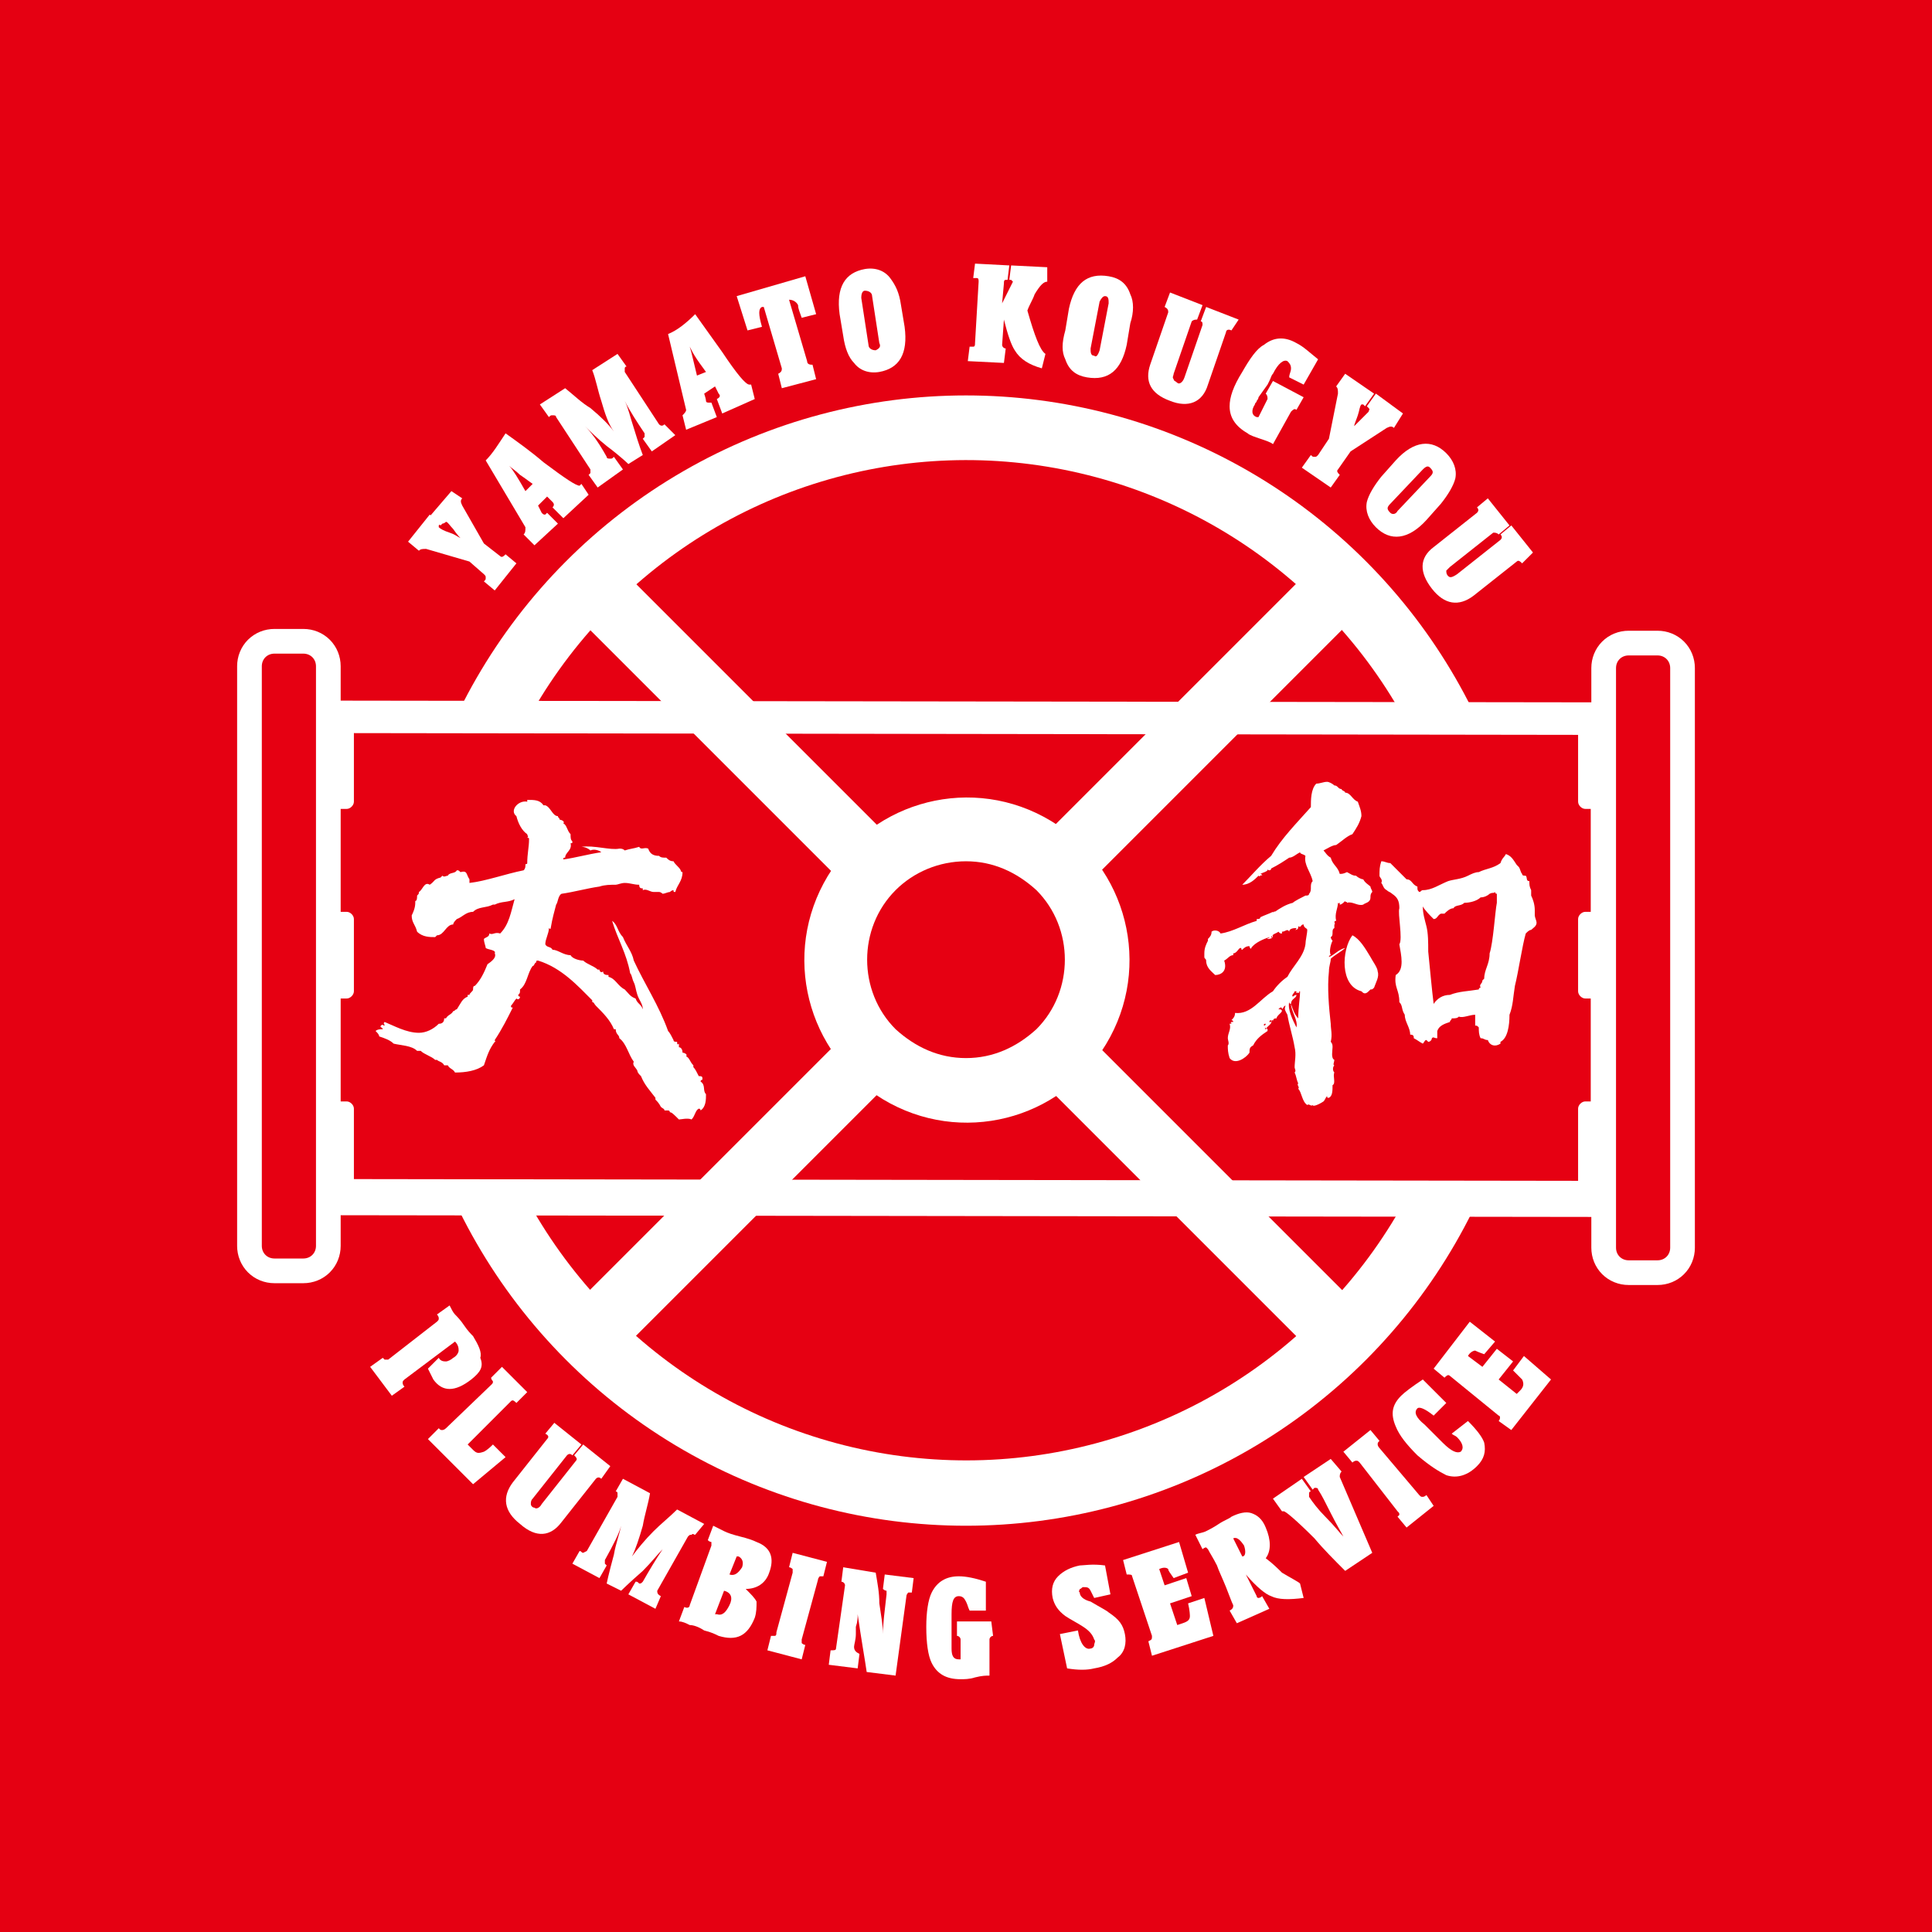 <?xml version="1.0" encoding="utf-8"?>
<!-- Generator: Adobe Illustrator 25.4.1, SVG Export Plug-In . SVG Version: 6.00 Build 0)  -->
<svg version="1.1" id="レイヤー_1" xmlns="http://www.w3.org/2000/svg" xmlns:xlink="http://www.w3.org/1999/xlink" x="0px"
	 y="0px" viewBox="0 0 107 107" style="enable-background:new 0 0 107 107;" xml:space="preserve">
<style type="text/css">
	.st0{fill:#E50012;}
	.st1{fill:#FFFFFF;}
	.st2{fill:#E60012;}
	.st3{fill:none;stroke:#FFFFFF;stroke-width:2.735;stroke-miterlimit:10;}
</style>
<g>
	<g>
		<g>
			<g>
				<rect class="st0" width="107" height="107"/>
			</g>
		</g>
	</g>
	<g>
		<circle class="st1" cx="53.5" cy="53.2" r="31.3"/>
		<g>
			<g>
				<path class="st1" d="M25.6,27.6c-0.1,0.1-0.1,0.2,0,0.4l1.2,2.1l0.9,0.7c0.1,0.1,0.2,0,0.3-0.1l0.6,0.5l-1.2,1.5l-0.6-0.5
					c0.1-0.1,0.1-0.1,0.1-0.2c0-0.1,0-0.1-0.1-0.2l-0.8-0.7l-2.4-0.7c-0.2,0-0.3,0-0.4,0.1l-0.6-0.5l1.2-1.5l0.6,0.5l-0.1,0.1l0,0.1
					c0.1,0.1,0.3,0.2,0.6,0.3c0.3,0.1,0.4,0.2,0.6,0.3c0,0-0.2-0.2-0.4-0.5c-0.2-0.2-0.3-0.4-0.4-0.4C24.6,29,24.5,29,24.5,29
					l-0.1,0.1l-0.6-0.5l1.2-1.4L25.6,27.6z"/>
				<path class="st1" d="M32.6,27.4l-1.4,1.3l-0.6-0.6c0.1-0.1,0.1-0.2,0-0.3l-0.3-0.3L29.8,28c0.1,0.2,0.2,0.4,0.2,0.4
					c0.1,0.1,0.1,0.1,0.2,0.1l0.1-0.1l0.6,0.6l-1.3,1.2L29,29.6c0.1-0.1,0.1-0.2,0.1-0.4l-2.2-3.7c0.4-0.4,0.7-0.9,1.1-1.5
					c0.7,0.5,1.4,1,2.1,1.6c1.2,0.9,1.8,1.3,2,1.3l0.1-0.1L32.6,27.4z M29.5,26.8c-0.4-0.3-0.7-0.5-0.7-0.5
					c-0.2-0.2-0.5-0.4-0.6-0.5c0.2,0.2,0.5,0.7,0.9,1.4L29.5,26.8z"/>
				<path class="st1" d="M37.4,24.1L36.1,25l-0.5-0.7c0,0,0.1-0.1,0.1-0.1c0,0,0-0.1,0-0.2c-0.4-0.6-0.8-1.2-1.1-1.8
					c0.2,0.4,0.3,0.9,0.5,1.5c0.3,1,0.5,1.5,0.5,1.5l-0.8,0.5c0,0-0.4-0.4-1.2-1c-0.5-0.4-0.9-0.8-1.2-1.1c0.3,0.3,0.7,0.8,1.2,1.7
					c0,0.1,0.1,0.1,0.2,0.1c0.1,0,0.1,0,0.2-0.1l0.5,0.7L33.1,27l-0.5-0.7c0.1-0.1,0.1-0.1,0.1-0.1l0-0.2l-1.9-2.9
					c0-0.1-0.1-0.1-0.2-0.1c-0.1,0-0.1,0-0.2,0.1l-0.5-0.7l1.4-0.9c0.5,0.4,0.9,0.8,1.4,1.1c0.6,0.5,1,0.9,1.3,1.3
					c-0.3-0.4-0.5-1-0.7-1.7c-0.2-0.6-0.3-1.2-0.5-1.7l1.4-0.9l0.5,0.7c-0.1,0-0.1,0.1-0.1,0.1c0,0.1,0,0.1,0,0.2l1.9,2.9
					c0.1,0.1,0.2,0.1,0.3,0L37.4,24.1z"/>
				<path class="st1" d="M41.8,22.1l-1.8,0.8l-0.3-0.8c0.2-0.1,0.2-0.2,0.1-0.3l-0.2-0.4L39,21.8c0.1,0.3,0.1,0.4,0.1,0.4
					c0,0.1,0.1,0.1,0.2,0.1l0.1,0l0.3,0.8l-1.7,0.7L37.8,23c0.1-0.1,0.2-0.2,0.2-0.3L37,18.5c0.5-0.2,1-0.6,1.5-1.1
					c0.5,0.7,1,1.4,1.5,2.1c0.8,1.2,1.3,1.8,1.5,1.8l0.1,0L41.8,22.1z M39.1,20.6c-0.3-0.4-0.5-0.7-0.5-0.7
					c-0.2-0.3-0.3-0.5-0.4-0.7c0.1,0.3,0.2,0.8,0.4,1.6L39.1,20.6z"/>
				<path class="st1" d="M45.2,17.4l-0.8,0.2c-0.1-0.3-0.2-0.5-0.2-0.7c-0.1-0.2-0.3-0.3-0.5-0.3l1,3.4c0,0.2,0.2,0.2,0.3,0.2
					l0.2,0.8l-1.9,0.5l-0.2-0.8c0.2-0.1,0.2-0.2,0.2-0.3l-1-3.4l-0.1,0c-0.2,0.1-0.2,0.4,0,1.1l-0.8,0.2l-0.6-1.9l3.8-1.1L45.2,17.4
					z"/>
				<path class="st1" d="M50.1,18.1c0.2,1.5-0.3,2.3-1.4,2.5c-0.6,0.1-1.1-0.1-1.4-0.5c-0.3-0.3-0.5-0.8-0.6-1.5l-0.2-1.2
					c-0.2-1.5,0.3-2.3,1.4-2.5c0.6-0.1,1.1,0.1,1.4,0.5c0.3,0.4,0.5,0.8,0.6,1.5L50.1,18.1z M48.7,19l-0.4-2.6
					c0-0.2-0.2-0.3-0.4-0.3c-0.1,0-0.2,0.1-0.2,0.4l0.4,2.6c0,0.2,0.2,0.3,0.4,0.3C48.7,19.3,48.8,19.2,48.7,19z"/>
				<path class="st1" d="M57.9,19.6l-0.2,0.8c-0.7-0.2-1.2-0.5-1.5-1c-0.2-0.3-0.4-0.9-0.6-1.7l-0.1,1.4c0,0.1,0.1,0.2,0.2,0.2
					l-0.1,0.8l-2-0.1l0.1-0.8c0.1,0,0.2,0,0.2,0c0.1,0,0.1-0.1,0.1-0.2l0.2-3.4c0-0.1,0-0.2-0.1-0.2c0,0-0.1,0-0.2,0l0.1-0.8
					l1.9,0.1l-0.1,0.8l-0.1,0c-0.1,0-0.1,0.1-0.1,0.2l-0.1,1.1c0.1-0.2,0.2-0.4,0.3-0.6c0.1-0.2,0.2-0.4,0.3-0.6l-0.1-0.1l-0.1,0
					l0.1-0.8l2,0.1L58,15.6c-0.2,0-0.4,0.2-0.7,0.7c-0.1,0.3-0.3,0.6-0.4,0.9C57.3,18.6,57.6,19.4,57.9,19.6z"/>
				<path class="st1" d="M62.4,19.1c-0.3,1.4-1,2-2.2,1.8c-0.6-0.1-1-0.4-1.2-1c-0.2-0.4-0.2-0.9,0-1.6l0.2-1.2c0.3-1.4,1-2,2.2-1.8
					c0.6,0.1,1,0.4,1.2,1c0.2,0.4,0.2,1,0,1.6L62.4,19.1z M60.9,19.4l0.5-2.6c0-0.2,0-0.4-0.2-0.4c-0.1,0-0.2,0.1-0.3,0.3l-0.5,2.6
					c0,0.2,0,0.4,0.2,0.4C60.7,19.8,60.8,19.7,60.9,19.4z"/>
				<path class="st1" d="M68.2,18.3c-0.2-0.1-0.3,0-0.3,0.1l-1,2.9c-0.3,1-1.1,1.3-2.1,0.9c-1.1-0.4-1.4-1.1-1.1-2l1-2.9
					c0-0.1,0-0.2-0.2-0.3l0.3-0.8l1.8,0.7l-0.3,0.8c-0.1,0-0.2,0-0.3,0.1l-1,2.9c0,0.1-0.1,0.2,0,0.3c0,0.1,0.1,0.1,0.2,0.2
					c0.1,0.1,0.3,0,0.4-0.3l1-2.9c0-0.1,0-0.2-0.1-0.2l0.3-0.8l1.8,0.7L68.2,18.3z"/>
				<path class="st1" d="M71.8,22.7c-0.1-0.1-0.2,0-0.3,0.1l-1,1.8c-0.1-0.1-0.4-0.2-0.7-0.3c-0.3-0.1-0.6-0.2-0.7-0.3
					c-0.7-0.4-1-0.9-1-1.5c0-0.5,0.2-1.1,0.7-1.9c0.4-0.7,0.8-1.3,1.2-1.5c0.5-0.4,1.1-0.5,1.8-0.1c0.4,0.2,0.7,0.5,1.2,0.9
					l-0.8,1.4l-0.8-0.4c0-0.2,0.1-0.3,0.1-0.5c0-0.2-0.1-0.3-0.2-0.4c-0.2-0.1-0.5,0.1-0.8,0.7c-0.1,0.1-0.1,0.2-0.2,0.4
					c-0.1,0.2-0.1,0.2-0.1,0.2L69.7,22c0,0,0,0.1-0.1,0.2c0,0.1-0.1,0.1-0.1,0.2c-0.2,0.3-0.2,0.6,0.1,0.7c0.1,0,0.1,0,0.1,0l0.5-1
					c0-0.1,0-0.2-0.1-0.3l0.4-0.7l1.7,0.9L71.8,22.7z"/>
				<path class="st1" d="M77.2,23.7c-0.1-0.1-0.2-0.1-0.4,0L74.8,25L74.1,26c-0.1,0.1,0,0.2,0.1,0.3l-0.5,0.7l-1.6-1.1l0.5-0.7
					c0.1,0.1,0.1,0.1,0.2,0.1c0.1,0,0.1,0,0.2-0.1l0.6-0.9l0.5-2.5c0-0.2,0-0.3-0.1-0.4l0.5-0.7l1.6,1.1l-0.5,0.7l-0.1-0.1l-0.1,0
					c-0.1,0.1-0.1,0.3-0.2,0.6c-0.1,0.3-0.2,0.5-0.2,0.6c0,0,0.2-0.2,0.4-0.4c0.2-0.2,0.3-0.3,0.4-0.4c0-0.1,0.1-0.1,0-0.2l-0.1-0.1
					l0.5-0.7l1.5,1.1L77.2,23.7z"/>
				<path class="st1" d="M79,28.8c-1,1.1-2,1.2-2.8,0.4c-0.4-0.4-0.6-0.9-0.5-1.4c0.1-0.4,0.4-0.9,0.8-1.4l0.8-0.9
					c1-1.1,2-1.2,2.8-0.4c0.4,0.4,0.6,0.9,0.5,1.4c-0.1,0.4-0.4,0.9-0.8,1.4L79,28.8z M77.4,28.3l1.8-1.9c0.2-0.2,0.2-0.3,0-0.5
					c-0.1-0.1-0.2-0.1-0.4,0.1L77,27.9c-0.2,0.2-0.2,0.3,0,0.5C77.1,28.5,77.3,28.5,77.4,28.3z"/>
				<path class="st1" d="M84.3,31.2c-0.1-0.1-0.2-0.2-0.3-0.1L81.6,33c-0.8,0.6-1.6,0.5-2.3-0.4c-0.7-0.9-0.7-1.7,0.1-2.3l2.4-1.9
					c0.1-0.1,0.1-0.2,0-0.3l0.6-0.5l1.2,1.5L83,29.6c-0.1-0.1-0.2-0.1-0.3-0.1l-2.4,1.9c-0.1,0.1-0.2,0.2-0.2,0.2
					c0,0.1,0,0.2,0.1,0.3c0.1,0.1,0.2,0.1,0.5-0.1l2.4-1.9c0.1-0.1,0.1-0.2,0-0.3l0.6-0.5l1.2,1.5L84.3,31.2z"/>
			</g>
		</g>
		
			<ellipse transform="matrix(0.957 -0.29 0.29 0.957 -13.112 17.784)" class="st2" cx="53.5" cy="53.2" rx="27.7" ry="27.7"/>
		<g>
			<g>
				<rect x="17.6" y="39.8" class="st2" width="71.4" height="26.6"/>
				<path class="st1" d="M18.6,40.6l69.5,0.1l0,24.7l-69.5-0.1L18.6,40.6 M16.7,38.8l0,28.5L90,67.4l0-28.5L16.7,38.8L16.7,38.8z"/>
			</g>
			<g>
				<path class="st2" d="M90.2,69.8c-0.4,0-0.7-0.3-0.7-0.7l0-32.1c0-0.4,0.3-0.7,0.7-0.7l1.6,0c0.4,0,0.7,0.3,0.7,0.7l0,32.1
					c0,0.4-0.3,0.7-0.7,0.7L90.2,69.8z"/>
				<path class="st3" d="M90.2,69.8c-0.4,0-0.7-0.3-0.7-0.7l0-32.1c0-0.4,0.3-0.7,0.7-0.7l1.6,0c0.4,0,0.7,0.3,0.7,0.7l0,32.1
					c0,0.4-0.3,0.7-0.7,0.7L90.2,69.8z"/>
			</g>
			<g>
				<path class="st2" d="M15.2,69.7c-0.4,0-0.7-0.3-0.7-0.7l0-32.1c0-0.4,0.3-0.7,0.7-0.7l1.6,0c0.4,0,0.7,0.3,0.7,0.7l0,32.1
					c0,0.4-0.3,0.7-0.7,0.7L15.2,69.7z"/>
				<path class="st3" d="M15.2,69.7c-0.4,0-0.7-0.3-0.7-0.7l0-32.1c0-0.4,0.3-0.7,0.7-0.7l1.6,0c0.4,0,0.7,0.3,0.7,0.7l0,32.1
					c0,0.4-0.3,0.7-0.7,0.7L15.2,69.7z"/>
			</g>
			<g>
				<path class="st2" d="M90.2,69.8c-0.4,0-0.7-0.3-0.7-0.7l0-32.1c0-0.4,0.3-0.7,0.7-0.7l1.6,0c0.4,0,0.7,0.3,0.7,0.7l0,32.1
					c0,0.4-0.3,0.7-0.7,0.7L90.2,69.8z"/>
			</g>
			<g>
				<path class="st2" d="M15.2,69.7c-0.4,0-0.7-0.3-0.7-0.7l0-32.1c0-0.4,0.3-0.7,0.7-0.7l1.6,0c0.4,0,0.7,0.3,0.7,0.7l0,32.1
					c0,0.4-0.3,0.7-0.7,0.7L15.2,69.7z"/>
			</g>
		</g>
		<g>
			<g>
				<g>
					
						<rect x="51.7" y="24.4" transform="matrix(0.707 0.707 -0.707 0.707 53.265 -22.256)" class="st1" width="3.6" height="57.6"/>
				</g>
				<g>
					
						<rect x="51.7" y="24.4" transform="matrix(-0.707 0.707 -0.707 -0.707 128.923 52.936)" class="st1" width="3.6" height="57.6"/>
				</g>
			</g>
			<ellipse transform="matrix(0.472 -0.882 0.882 0.472 -18.623 75.249)" class="st1" cx="53.5" cy="53.2" rx="9" ry="9"/>
			<path class="st2" d="M53.5,58.6c-1.5,0-2.8-0.6-3.9-1.6c-2.1-2.1-2.1-5.6,0-7.7c1-1,2.4-1.6,3.9-1.6c1.5,0,2.8,0.6,3.9,1.6
				c2.1,2.1,2.1,5.6,0,7.7C56.3,58,55,58.6,53.5,58.6z"/>
		</g>
		<g>
			<g>
				<path class="st1" d="M26.1,76.4c-0.9,0.7-1.6,0.7-2.1,0c-0.1-0.2-0.2-0.4-0.3-0.6l0.6-0.6c0.1,0.2,0.3,0.2,0.4,0.2
					c0.1,0,0.3-0.1,0.4-0.2c0.2-0.1,0.3-0.3,0.3-0.4c0-0.1,0-0.3-0.2-0.5l-2.8,2.1c-0.1,0.1-0.1,0.1-0.1,0.2c0,0,0,0.1,0.1,0.2
					l-0.7,0.5l-1.2-1.6l0.7-0.5c0.1,0.1,0.1,0.1,0.1,0.1c0.1,0,0.1,0,0.2,0l2.7-2.1c0.1-0.1,0.1-0.1,0.1-0.2c0,0,0-0.1-0.1-0.2
					l0.7-0.5c0.1,0.2,0.2,0.4,0.3,0.5c0.1,0.1,0.3,0.3,0.5,0.6c0.2,0.3,0.4,0.5,0.5,0.6c0.3,0.5,0.5,0.9,0.4,1.2
					C26.8,75.7,26.6,76,26.1,76.4z"/>
				<path class="st1" d="M26.2,82.2l-2.5-2.5l0.6-0.6c0.1,0.1,0.1,0.1,0.2,0.1c0,0,0.1,0,0.2-0.1l2.5-2.4c0.1-0.1,0.1-0.1,0.1-0.2
					c0,0-0.1-0.1-0.1-0.2l0.6-0.6l1.4,1.4l-0.6,0.6c-0.1-0.1-0.2-0.2-0.3-0.1l-2.4,2.4l0.3,0.3c0.2,0.2,0.3,0.2,0.6,0.1
					c0.2-0.1,0.4-0.3,0.5-0.4l0.7,0.7L26.2,82.2z"/>
				<path class="st1" d="M33.3,81.9c-0.1-0.1-0.2-0.1-0.3,0l-1.9,2.4c-0.6,0.8-1.4,0.9-2.3,0.1c-0.9-0.7-1-1.5-0.4-2.3l1.9-2.4
					c0.1-0.1,0.1-0.2-0.1-0.3l0.5-0.6l1.5,1.2l-0.5,0.6c-0.1-0.1-0.2-0.1-0.3,0l-1.9,2.4c-0.1,0.1-0.1,0.2-0.1,0.3
					c0,0.1,0.1,0.2,0.2,0.2c0.1,0.1,0.3,0,0.4-0.2l1.9-2.4c0.1-0.1,0-0.2-0.1-0.3l0.5-0.6l1.5,1.2L33.3,81.9z"/>
				<path class="st1" d="M36.3,89.1l-1.5-0.8l0.4-0.7c0.1,0,0.1,0,0.2,0.1c0.1,0,0.1,0,0.2-0.1c0.4-0.7,0.7-1.2,1.1-1.8
					c-0.3,0.3-0.6,0.7-1.1,1.2c-0.8,0.7-1.2,1.1-1.2,1.1l-0.8-0.4c0,0,0.1-0.5,0.4-1.6c0.1-0.6,0.3-1.1,0.4-1.6
					c-0.1,0.4-0.4,1-0.9,1.9c0,0.1,0,0.1,0,0.2c0,0,0.1,0.1,0.1,0.1l-0.4,0.7l-1.5-0.8l0.4-0.7c0.1,0,0.1,0.1,0.2,0.1l0.2-0.1l1.7-3
					c0-0.1,0-0.1,0-0.2c0-0.1-0.1-0.1-0.1-0.1l0.4-0.7l1.5,0.8c-0.1,0.6-0.3,1.2-0.4,1.8c-0.2,0.7-0.4,1.3-0.6,1.7
					c0.3-0.4,0.7-0.9,1.2-1.4c0.4-0.4,0.9-0.8,1.3-1.2l1.5,0.8L38.5,85c-0.1,0-0.1-0.1-0.2,0c-0.1,0-0.1,0-0.2,0.1l-1.7,3
					c0,0.1,0,0.2,0.2,0.3L36.3,89.1z"/>
				<path class="st1" d="M41.8,89.6c-0.4,1-1,1.3-2,1c-0.2-0.1-0.4-0.2-0.8-0.3c-0.3-0.2-0.6-0.3-0.8-0.3c-0.2-0.1-0.4-0.2-0.6-0.2
					l0.3-0.8c0.2,0.1,0.3,0,0.3-0.1l1.2-3.3c0-0.1,0-0.1,0-0.2c0,0-0.1,0-0.2-0.1l0.3-0.8c0.2,0.1,0.4,0.2,0.6,0.3
					c0.2,0.1,0.5,0.2,0.9,0.3c0.4,0.1,0.7,0.2,0.9,0.3c0.8,0.3,1,0.9,0.7,1.7c-0.2,0.6-0.7,0.9-1.3,0.9c0.3,0.3,0.5,0.5,0.6,0.7
					C41.9,89,41.9,89.3,41.8,89.6z M40.4,88.9c0.2-0.4,0.1-0.7-0.3-0.8c0,0,0,0,0,0c0,0,0,0,0,0l-0.5,1.3l0.1,0
					C40,89.5,40.2,89.3,40.4,88.9z M41.1,86.8c0.1-0.3,0-0.5-0.2-0.6c0,0,0,0-0.1,0l-0.4,1c0,0,0,0,0,0c0,0,0,0,0,0
					C40.7,87.3,40.9,87.1,41.1,86.8z"/>
				<path class="st1" d="M44.4,91.9l-1.9-0.5l0.2-0.8c0.1,0,0.2,0,0.2,0c0.1,0,0.1-0.1,0.1-0.2l0.9-3.3c0-0.1,0-0.2,0-0.2
					c0,0-0.1-0.1-0.2-0.1l0.2-0.8l1.9,0.5l-0.2,0.8c-0.1,0-0.2,0-0.2,0c0,0-0.1,0.1-0.1,0.2l-0.9,3.3c0,0.1,0,0.2,0,0.2
					c0,0,0.1,0.1,0.2,0.1L44.4,91.9z"/>
				<path class="st1" d="M50.5,88.2c-0.1,0-0.2,0-0.2,0c0,0-0.1,0.1-0.1,0.2l-0.6,4.4L48,92.6c-0.1-0.7-0.3-1.8-0.5-3.2
					c0,0.2,0,0.4-0.1,0.7c0,0.1,0,0.1,0,0.2c0,0.1,0,0.2,0,0.2c0,0.3-0.1,0.6-0.1,0.7c0,0.2,0.1,0.3,0.3,0.4l-0.1,0.8l-1.6-0.2
					l0.1-0.8c0.2,0,0.3,0,0.3-0.1l0.5-3.5c0-0.1-0.1-0.2-0.2-0.2l0.1-0.8l1.8,0.3c0.1,0.6,0.2,1.1,0.2,1.7c0.1,0.7,0.2,1.2,0.2,1.7
					c0-0.6,0.1-1.3,0.2-2.2c0-0.1,0-0.2,0-0.2c0,0-0.1,0-0.2-0.1l0.1-0.8l1.6,0.2L50.5,88.2z"/>
				<path class="st1" d="M55,90.6c-0.1,0-0.2,0.1-0.2,0.2l0,2c-0.2,0-0.4,0-0.8,0.1c-0.3,0.1-0.6,0.1-0.8,0.1
					c-0.8,0-1.3-0.3-1.6-0.9c-0.2-0.4-0.3-1.1-0.3-2c0-0.8,0.1-1.5,0.3-1.9c0.3-0.6,0.8-0.9,1.5-0.9c0.4,0,0.9,0.1,1.5,0.3l0,1.6
					l-0.9,0c-0.1-0.2-0.1-0.3-0.2-0.5c-0.1-0.2-0.2-0.3-0.4-0.3c-0.3,0-0.4,0.3-0.4,1c0,0.1,0,0.3,0,0.4c0,0.2,0,0.3,0,0.3l0,0.8
					c0,0,0,0.1,0,0.2c0,0.1,0,0.1,0,0.2c0,0.4,0.1,0.6,0.4,0.6c0.1,0,0.1,0,0.1,0l0-1.1c0-0.1-0.1-0.2-0.2-0.2l0-0.8l1.9,0L55,90.6z
					"/>
				<path class="st1" d="M62.3,90.5c0.1,0.5,0,1-0.4,1.3c-0.3,0.3-0.7,0.5-1.3,0.6c-0.4,0.1-0.9,0.1-1.5,0l-0.4-1.9l1-0.2
					c0.1,0.7,0.4,1.1,0.7,1c0.1,0,0.2-0.1,0.2-0.2c0-0.1,0.1-0.2,0-0.3c-0.1-0.3-0.3-0.5-0.6-0.7c-0.3-0.2-0.7-0.4-1-0.6
					c-0.4-0.3-0.6-0.6-0.7-1c-0.1-0.5,0-0.9,0.3-1.2c0.3-0.3,0.7-0.5,1.2-0.6c0.2,0,0.7-0.1,1.4,0l0.3,1.6l-0.9,0.2
					c-0.1-0.2-0.2-0.4-0.2-0.4c-0.1-0.2-0.2-0.2-0.4-0.2c-0.1,0-0.1,0.1-0.2,0.1c0,0.1-0.1,0.1,0,0.2c0,0.2,0.2,0.4,0.6,0.5
					c0.5,0.3,0.9,0.5,1,0.6C62,89.7,62.2,90,62.3,90.5z"/>
				<path class="st1" d="M67.2,90.6l-3.4,1.1l-0.2-0.8c0.2-0.1,0.2-0.1,0.2-0.3l-1.1-3.3c0-0.1-0.1-0.1-0.3-0.1l-0.2-0.8l3.1-1
					l0.5,1.7L65,87.4c-0.2-0.3-0.3-0.4-0.3-0.5c-0.1-0.1-0.3-0.1-0.5,0l0.3,0.9l1.2-0.4l0.3,1l-1.2,0.4l0.4,1.2l0.3-0.1
					c0.3-0.1,0.4-0.2,0.4-0.4c0,0,0-0.3-0.1-0.7l0.9-0.3L67.2,90.6z"/>
				<path class="st1" d="M72,87.7l0.2,0.8c-0.8,0.1-1.4,0.1-1.8-0.1c-0.3-0.1-0.8-0.5-1.4-1.2l0.6,1.2c0,0.1,0.1,0.1,0.1,0.1
					c0,0,0.1,0,0.2-0.1l0.4,0.7l-1.8,0.8l-0.4-0.7c0.2-0.1,0.2-0.2,0.2-0.3c-0.1-0.2-0.2-0.5-0.4-1c-0.2-0.5-0.4-0.9-0.5-1.2
					c-0.2-0.4-0.4-0.7-0.5-0.9c-0.1-0.1-0.1-0.1-0.1-0.1c0,0-0.1,0-0.2,0.1L66.2,85c0.2-0.1,0.4-0.1,0.6-0.2
					c0.2-0.1,0.4-0.2,0.7-0.4c0.3-0.2,0.6-0.3,0.7-0.4c0.4-0.2,0.8-0.3,1.1-0.2c0.3,0.1,0.6,0.3,0.8,0.8c0.3,0.7,0.3,1.3,0,1.7
					c0.4,0.3,0.7,0.6,0.9,0.8C71.5,87.4,71.9,87.6,72,87.7z M68.9,85.6c-0.2-0.3-0.4-0.5-0.6-0.4l0,0l0,0l0.5,1c0,0,0,0,0,0
					c0,0,0,0,0,0C69,86.2,69,85.9,68.9,85.6z"/>
				<path class="st1" d="M74.3,81.5c-0.1,0.1-0.1,0.2-0.1,0.3L76,86l-1.5,1c-0.6-0.6-1.2-1.2-1.7-1.8c-1-1-1.6-1.5-1.7-1.5l-0.1,0
					L70.5,83l1.6-1.1l0.5,0.7c-0.1,0-0.1,0.1-0.1,0.1c0,0,0,0.1,0,0.2c0.2,0.3,0.5,0.7,0.9,1.1c0.5,0.5,0.8,0.9,1,1.1
					c-0.1-0.2-0.4-0.7-0.7-1.3c-0.3-0.6-0.5-1-0.7-1.3c0-0.1-0.1-0.1-0.2-0.1l-0.1,0.1l-0.5-0.7l1.5-1L74.3,81.5z"/>
				<path class="st1" d="M79.4,83.4l-1.5,1.2L77.4,84c0.1-0.1,0.1-0.1,0.1-0.1c0-0.1,0-0.1-0.1-0.2L75.3,81
					c-0.1-0.1-0.1-0.1-0.2-0.1c0,0-0.1,0-0.2,0.1l-0.5-0.6l1.5-1.2l0.5,0.6c-0.1,0.1-0.1,0.1-0.1,0.2c0,0,0,0.1,0.1,0.2l2.2,2.6
					c0.1,0.1,0.1,0.1,0.2,0.1c0,0,0.1,0,0.2-0.1L79.4,83.4z"/>
				<path class="st1" d="M81.3,78.7c0.5,0.5,0.8,0.9,0.9,1.2c0.1,0.5,0,0.9-0.4,1.3c-0.5,0.5-1.1,0.7-1.7,0.5
					c-0.4-0.2-0.9-0.5-1.6-1.1c-0.6-0.6-1-1.1-1.2-1.6c-0.3-0.7-0.2-1.2,0.3-1.7c0.2-0.2,0.6-0.5,1.2-0.9l1.3,1.3l-0.7,0.7
					c-0.5-0.4-0.8-0.5-0.9-0.4c-0.2,0.2-0.1,0.5,0.4,0.9c0.1,0.1,0.2,0.2,0.3,0.3c0.1,0.1,0.2,0.2,0.2,0.2c0,0,0.1,0.1,0.2,0.2
					c0.1,0.1,0.2,0.2,0.3,0.3c0.5,0.5,0.8,0.6,1,0.5c0.2-0.2,0.1-0.5-0.2-0.8c-0.1-0.1-0.2-0.1-0.3-0.2L81.3,78.7L81.3,78.7z"/>
				<path class="st1" d="M85.9,76.4l-2.2,2.8L83,78.7c0.1-0.1,0.1-0.3,0-0.3l-2.7-2.2c-0.1-0.1-0.2,0-0.3,0.1l-0.6-0.5l2-2.6
					l1.4,1.1L82.2,75c-0.3-0.1-0.5-0.2-0.5-0.2c-0.1,0-0.3,0.1-0.4,0.3l0.8,0.6l0.8-1l0.9,0.7l-0.8,1l1,0.8l0.2-0.2
					c0.2-0.2,0.2-0.4,0.1-0.6c0,0-0.2-0.2-0.5-0.5l0.6-0.8L85.9,76.4z"/>
			</g>
		</g>
		<g>
			<path class="st1" d="M37.1,61.6c0,0,0-0.1-0.1-0.1c-0.1,0-0.1,0-0.2,0c0-0.1-0.1-0.1-0.2-0.2c-0.1-0.2-0.2-0.3-0.3-0.4v-0.1
				c-0.3-0.4-0.6-0.7-0.8-1.2c-0.1-0.1-0.2-0.2-0.2-0.3c-0.1-0.2-0.3-0.3-0.2-0.5c-0.3-0.4-0.4-1-0.8-1.3c0-0.2-0.2-0.2-0.2-0.5
				c0,0-0.1,0-0.1,0c-0.2-0.5-0.6-0.9-1-1.3c-0.1-0.1-0.1-0.2-0.2-0.2c0-0.1,0-0.1,0-0.1c-0.8-0.8-1.7-1.8-3-2.2
				c-0.1,0-0.1,0-0.1,0.1c-0.1,0-0.1,0.2-0.2,0.2c-0.3,0.4-0.3,1-0.7,1.3c0,0.2,0,0.2-0.1,0.3c0,0.1,0.1,0.1,0.1,0.1
				c0,0.1-0.1,0.2-0.2,0.1c-0.1,0.1-0.2,0.3-0.3,0.4c0,0.1,0,0.1,0.1,0.1c-0.3,0.6-0.6,1.2-1,1.8c0,0.1,0.1,0.1,0,0.1
				c-0.3,0.4-0.4,0.7-0.6,1.3c-0.4,0.3-1,0.4-1.6,0.4c-0.1-0.2-0.3-0.2-0.4-0.4c-0.1,0-0.1,0-0.2,0c-0.1-0.2-0.3-0.2-0.4-0.3
				c-0.1,0,0,0-0.1,0c-0.2-0.2-0.6-0.3-0.8-0.5c-0.1,0-0.1,0-0.2,0c-0.3-0.3-0.9-0.3-1.3-0.4c-0.2-0.2-0.5-0.3-0.8-0.4
				c0-0.1-0.1-0.2-0.2-0.3c0.1-0.1,0.3-0.1,0.4-0.1c0-0.1-0.2-0.1-0.1-0.2c0.1-0.1,0.1,0,0.2,0c0-0.1-0.1-0.1,0-0.2
				c0.5,0.2,1.2,0.6,1.9,0.6c0.4,0,0.8-0.2,1.1-0.5c0.2,0,0.3-0.1,0.3-0.3h0.1c0.1-0.2,0.3-0.2,0.4-0.4c0.1,0,0.1-0.1,0.2-0.1
				c0.2-0.3,0.3-0.6,0.6-0.7c0,0,0-0.1,0-0.1c0,0,0.1,0,0.1,0c0-0.1,0.2-0.2,0.2-0.3c0-0.1,0-0.2,0.1-0.2c0.3-0.3,0.5-0.7,0.7-1.2
				c0.3-0.2,0.5-0.4,0.4-0.6c0.1-0.2-0.4-0.2-0.5-0.3c0-0.1-0.1-0.3-0.1-0.5c0.1-0.1,0.3-0.1,0.3-0.3c0.2,0.1,0.3-0.1,0.6,0
				c0.5-0.5,0.6-1.2,0.8-1.9c-0.4,0.2-0.7,0.1-1.1,0.3h-0.1c-0.4,0.2-0.8,0.1-1.1,0.4c-0.4,0-0.6,0.3-0.9,0.4
				c-0.1,0.1-0.2,0.2-0.2,0.3c-0.4,0-0.5,0.6-0.9,0.6c0,0-0.1,0.1-0.1,0.1c-0.3,0-0.7,0-1-0.3c-0.1-0.4-0.3-0.5-0.3-0.9
				C23,50.3,23,50.1,23,49.9c0.1,0,0.1-0.2,0.1-0.3c0.1-0.1,0.1-0.1,0.1-0.2c0.2-0.1,0.3-0.6,0.6-0.4c0.3-0.2,0.2-0.3,0.6-0.4
				c0,0,0.1-0.1,0.1-0.1c0.1,0.1,0.2,0,0.3,0c0.1-0.2,0.4-0.1,0.5-0.3c0.1,0,0.1,0,0.2,0.1c0.4-0.1,0.3,0.1,0.5,0.4
				c0,0.1,0,0.1,0,0.2c0.9-0.1,2-0.5,3-0.7c0.1-0.1,0.1-0.2,0.1-0.3c0-0.1,0.1,0,0.1-0.1c0-0.5,0.1-0.9,0.1-1.3c0-0.1,0-0.1-0.1-0.1
				c0.1-0.1,0-0.1,0-0.2c-0.3-0.2-0.5-0.6-0.6-1c-0.4-0.3,0.1-0.9,0.6-0.8c0,0,0,0,0-0.1c0.4,0,0.7,0,0.9,0.3c0.1,0,0.1,0,0.1,0
				c0.3,0.1,0.4,0.6,0.7,0.6c0,0.1,0.1,0.1,0.1,0.2c0.1,0,0.3,0.1,0.2,0.2c0.2,0.1,0.2,0.4,0.4,0.6c0,0.2,0,0.3,0.1,0.4
				c0,0.1,0,0.1-0.1,0.1c0.1,0.4-0.3,0.5-0.3,0.8c-0.1,0-0.1,0-0.1,0.1c0.7-0.1,1.4-0.3,2.1-0.4c-0.1-0.1-0.4-0.2-0.6-0.1
				c-0.1-0.1-0.3-0.2-0.5-0.2c0.7-0.1,1.6,0.2,2.1,0.1c0.1,0,0.2,0,0.3,0.1c0.3-0.1,0.5-0.1,0.8-0.2c0.1,0.2,0.3,0,0.5,0.1
				c0.1,0.3,0.3,0.4,0.6,0.4c0.1,0.1,0.2,0.1,0.4,0.1c0.1,0.1,0.2,0.2,0.4,0.2c0.1,0.2,0.3,0.3,0.4,0.5c0,0,0,0.1,0.1,0.1
				c0,0.5-0.3,0.7-0.4,1.1c-0.1,0-0.1,0-0.1-0.1c-0.1,0-0.2,0.1-0.2,0.1c-0.1,0-0.3,0.1-0.4,0.1c0,0-0.1-0.1-0.2-0.1s-0.2,0-0.3,0
				c-0.2,0-0.4-0.2-0.6-0.1c0-0.1,0-0.1,0-0.1c-0.1,0-0.2,0-0.2-0.2c-0.3,0-0.5-0.1-0.8-0.1c-0.2,0-0.4,0.1-0.5,0.1
				c-0.3,0-0.6,0-0.9,0.1c-0.7,0.1-1.4,0.3-2.1,0.4c-0.2,0.1-0.2,0.5-0.3,0.6c-0.1,0.4-0.2,0.7-0.3,1.3c0,0,0,0.1-0.1,0
				c0,0.3-0.2,0.6-0.2,0.9c0.1,0.2,0.3,0.1,0.4,0.3c0.3,0,0.6,0.3,1,0.3c0.1,0.2,0.5,0.3,0.7,0.3c0.2,0.2,0.6,0.3,0.8,0.5h0.1
				c0,0.1,0.1,0.2,0.2,0.1c0,0.2,0.2,0.2,0.3,0.2v0.1c0.4,0.1,0.5,0.5,0.9,0.7c0.2,0.2,0.3,0.4,0.6,0.5c0.1,0.3,0.3,0.3,0.4,0.6
				c0-0.3-0.2-0.5-0.3-0.8c-0.1-0.3-0.1-0.5-0.2-0.7c-0.1-0.2-0.1-0.4-0.2-0.5c-0.2-1.1-0.7-1.9-1-2.9c0.3,0.2,0.3,0.6,0.6,0.9
				c0.2,0.5,0.5,0.8,0.6,1.3c0.6,1.3,1.4,2.5,1.9,3.9c0.1,0.1,0.2,0.3,0.3,0.5c0,0.1,0.1,0.1,0.2,0.1c0,0.1,0,0.2,0.1,0.1
				c0,0.1,0,0.1,0,0.2c0.1,0,0.2,0.1,0.2,0.3c0.1,0,0.3,0.1,0.2,0.2c0.2,0.1,0.2,0.3,0.4,0.5c0,0.1,0,0,0,0.1
				c0.1,0.1,0.2,0.3,0.3,0.5c0.1,0,0.2,0,0.2,0.1c0,0.1,0,0.1,0,0.1c0,0-0.1,0-0.1,0.1c0.3,0.2,0.1,0.5,0.3,0.7c0,0.3,0,0.7-0.3,0.9
				c0,0,0-0.1-0.1-0.1c-0.2,0.1-0.2,0.4-0.4,0.6c-0.2-0.1-0.6,0-0.7,0C37.3,61.7,37.2,61.6,37.1,61.6z"/>
		</g>
		<g>
			<path class="st1" d="M72.7,61.2c-0.1,0.1-0.2-0.1-0.3,0c-0.3-0.2-0.3-0.7-0.5-0.9c0.1-0.1-0.1-0.2,0-0.3
				c-0.1-0.2-0.1-0.4-0.2-0.6c0.1-0.1,0-0.2,0-0.3c0-0.3,0.1-0.7,0-1.1c-0.1-0.6-0.3-1.2-0.4-1.8c-0.1-0.2-0.2-0.3-0.1-0.5
				c-0.1,0-0.1,0.1-0.2,0.2c0-0.1,0-0.1-0.1-0.1c0,0-0.1,0.1-0.1,0.1c0.1,0,0.1,0,0.1,0l0,0c0.3,0.1-0.2,0.3-0.2,0.5
				c-0.1,0-0.2,0-0.2,0.2c0,0,0-0.1,0-0.1c-0.1,0-0.1,0.1-0.1,0c-0.1,0-0.1,0.1-0.1,0.1c0,0,0,0,0.1,0c0,0,0-0.1,0-0.1
				c0.1,0.2-0.2,0.3-0.3,0.5c0,0,0-0.1,0-0.1c0,0-0.1,0.1,0,0.1c0.1,0,0-0.1,0.1,0c0,0,0,0.1,0,0.1c-0.3,0.2-0.6,0.4-0.8,0.8
				c-0.2,0.1-0.2,0.2-0.2,0.4c-0.2,0.3-0.8,0.7-1.1,0.3C68,58.3,68,58.1,68,57.9c0.1-0.1,0-0.3,0-0.4c0-0.3,0.2-0.5,0.1-0.8
				c0,0,0.1,0,0.1,0c0-0.1-0.1,0,0-0.1c0.1,0,0.1,0,0.1,0c0-0.1-0.1-0.1-0.1-0.1c0.1-0.1,0.2-0.2,0.2-0.4c0.9,0.1,1.4-0.8,2.1-1.2
				c0.2-0.3,0.5-0.6,0.8-0.8c0.3-0.6,0.9-1.1,1-1.8c0-0.2,0.1-0.6,0.1-0.8c0-0.1-0.2-0.1-0.2-0.3c-0.2,0-0.1,0.2-0.3,0.1
				c0,0.1,0,0.2-0.2,0.2c0,0,0.1,0,0.1-0.1c-0.1,0-0.4,0-0.4,0.2c-0.1-0.2-0.2,0-0.4,0c0,0.1,0,0.1,0,0.1c-0.1,0-0.1,0-0.2-0.1
				c-0.1,0.1-0.3,0.1-0.4,0.3c0.1,0.1,0-0.1,0.1-0.1c0,0.2-0.2,0.2-0.3,0.2c0-0.1,0.1,0,0.1-0.1c-0.3,0.1-0.8,0.3-1,0.6
				c0,0.1-0.1,0-0.1-0.1c-0.2,0-0.3,0.1-0.4,0.2c-0.1,0,0-0.1-0.1-0.1c-0.1,0,0.1,0,0,0c-0.1,0-0.2,0.3-0.4,0.3v0.1
				c-0.2,0-0.3,0.2-0.5,0.3C68,53.8,67.6,54,67.3,54c-0.2-0.2-0.5-0.4-0.5-0.8c0-0.1-0.1-0.1-0.1-0.2c0-0.1,0-0.1,0-0.2
				c0-0.3,0.1-0.5,0.2-0.7c0-0.1,0-0.1,0-0.1c0.1-0.1,0.2-0.2,0.2-0.4c0.1-0.1,0.4-0.1,0.5,0.1c0.7-0.1,1.3-0.5,2-0.7c0,0,0,0,0-0.1
				c0.1,0,0.2,0,0.2-0.1c0.2-0.1,0.5-0.2,0.7-0.3c0,0.1,0.1-0.1,0.1,0c0.3-0.2,0.6-0.4,1-0.5c0.1-0.1,0.5-0.3,0.7-0.4
				c0.1,0,0.2,0,0.2-0.1c0.2-0.2,0-0.5,0.2-0.7c-0.1-0.5-0.5-0.9-0.4-1.4c-0.1-0.1-0.3-0.1-0.3-0.2c-0.2,0.1-0.4,0.3-0.6,0.3
				c-0.3,0.2-0.6,0.4-1,0.6c0,0.1-0.1,0.1-0.1,0.1c-0.1,0-0.1-0.1-0.1,0c-0.1,0.1-0.2,0.1-0.4,0.2c0,0,0.1,0,0.1,0.1
				c-0.1-0.1-0.1,0.1-0.2,0c-0.2,0.2-0.5,0.5-0.9,0.5c0.5-0.5,1-1.1,1.6-1.6c0.6-1,1.4-1.8,2.2-2.7c0-0.4,0-1,0.3-1.3
				c0.2,0,0.4-0.1,0.6-0.1c0.1,0,0.3,0.1,0.4,0.2c0.2,0,0.2,0.2,0.4,0.2c0,0.1,0.2,0.1,0.2,0.2c0.3,0,0.4,0.4,0.7,0.5
				c0.1,0.3,0.2,0.5,0.2,0.8c-0.1,0.4-0.3,0.7-0.5,1c-0.3,0.1-0.6,0.4-0.9,0.6c-0.2,0-0.5,0.2-0.7,0.3c0.1,0.1,0.2,0.3,0.4,0.4
				c0.1,0.4,0.4,0.5,0.5,0.9c0.1,0,0.2,0,0.4-0.1c0.2,0.1,0.3,0.2,0.5,0.2c0.1,0.1,0.3,0.2,0.4,0.2c0.1,0.2,0.3,0.3,0.4,0.4
				c0,0.1,0.1,0.2,0.1,0.3c-0.1,0.1-0.1,0.2-0.1,0.3c0,0.3-0.3,0.3-0.4,0.4c-0.3,0.1-0.6-0.2-0.9-0.1c0-0.1-0.1,0-0.1-0.1
				c-0.1,0.1-0.2,0.2-0.3,0.2v-0.1c-0.1,0,0,0.1-0.1,0c0,0.3-0.2,0.6-0.1,1c-0.2,0,0,0.2-0.1,0.2c0,0.1,0,0.1,0,0.2
				c-0.2,0.1,0,0.4-0.2,0.5c0,0,0,0.1,0.1,0.2c-0.1,0.2-0.2,0.6-0.1,0.8c0,0-0.1,0-0.1,0.1c0.3-0.1,0.5-0.4,0.9-0.5
				c-0.2,0.2-0.6,0.4-0.8,0.6c0,0.2-0.1,0.4-0.1,0.7c-0.1,0.9,0,2,0.1,2.9c0,0.3,0.1,0.6,0,1c0.1,0.1,0.1,0.2,0.1,0.3
				c0,0.2-0.1,0.6,0.1,0.7c0,0.1-0.1,0.3,0,0.3c-0.1,0.1-0.1,0.3,0,0.4c-0.1,0.2,0.1,0.6-0.1,0.7c0,0.3,0,0.6-0.2,0.7
				c-0.1,0-0.1,0-0.1-0.1c-0.1,0.1-0.1,0.2-0.2,0.3C73,61.2,72.7,61.3,72.7,61.2z M70.1,56.7C70.1,56.7,70.1,56.6,70.1,56.7
				c-0.1,0-0.1,0-0.1,0.1C70.1,56.8,70.1,56.7,70.1,56.7z M71.5,55.6c0.1,0.3,0.2,0.6,0.4,0.8c0-0.6,0.1-1.1,0.1-1.5
				c-0.1,0,0,0.1-0.1,0.1c0-0.1,0,0-0.1,0c0-0.1,0,0,0-0.1c0,0,0,0-0.1,0c0,0.1-0.2,0.2-0.1,0.3c0,0,0.1-0.1,0.2-0.1
				C71.8,55.3,71.5,55.3,71.5,55.6c-0.1,0-0.1-0.1-0.1-0.1c-0.1,0.4,0.2,1,0.4,1.4C71.9,56.5,71.5,56,71.5,55.6z M75.4,54.9
				c-1.2-0.3-1.1-2.3-0.5-3.1c0.4,0.2,0.7,0.7,1,1.2c0.1,0.2,0.4,0.6,0.4,0.8c0.1,0.3-0.1,0.6-0.2,0.9c-0.1,0.1-0.1,0.1-0.2,0.1
				c0,0-0.1,0.1-0.1,0.1C75.6,55.1,75.5,55,75.4,54.9z M83.1,57.8c-0.3,0.2-0.6,0.1-0.7-0.2c-0.2,0-0.2-0.1-0.4-0.1
				c-0.1-0.2-0.1-0.4-0.1-0.6c-0.1-0.1-0.1-0.1-0.2-0.1c0-0.2,0-0.4,0-0.6c-0.3,0-0.7,0.2-0.9,0.1c-0.1,0.1-0.2,0.1-0.4,0.1
				c0,0.1-0.1,0.1-0.1,0.2c-0.3,0.1-0.6,0.2-0.7,0.5c0,0.2,0,0.3,0,0.4c-0.2,0-0.2-0.1-0.3,0c0,0.1-0.1,0.2-0.2,0.2l-0.1-0.1
				c-0.1,0-0.1,0.1-0.2,0.2c-0.2-0.1-0.3-0.2-0.5-0.3c0-0.1,0-0.2-0.2-0.2c0-0.4-0.3-0.7-0.3-1.1c-0.2-0.3-0.1-0.5-0.3-0.7
				c0-0.7-0.3-0.8-0.2-1.5c0.5-0.3,0.3-1.1,0.2-1.7c0.2-0.3-0.1-1.7,0-2c0-0.4-0.1-0.6-0.4-0.8c-0.1-0.1-0.2-0.1-0.3-0.2
				c-0.2-0.1-0.2-0.3-0.3-0.4c0.1-0.2-0.1-0.3-0.1-0.4c0-0.3,0-0.5,0.1-0.8c0.2,0,0.3,0.1,0.5,0.1c0.3,0.3,0.6,0.6,0.9,0.9
				c0.3,0,0.3,0.3,0.6,0.4c0,0.2,0,0.2,0.1,0.3c0.1,0,0.1-0.1,0.2-0.1c0.5,0,0.9-0.3,1.4-0.5c0.3-0.1,0.7-0.1,1.1-0.3
				c0.2-0.1,0.4-0.2,0.6-0.2c0.4-0.2,0.8-0.2,1.2-0.5c0.1-0.3,0.2-0.3,0.3-0.5c0.3,0.1,0.4,0.3,0.6,0.6c0,0,0.1,0.1,0.1,0.1
				c0.1,0.1,0.1,0.3,0.2,0.4c0,0.1,0.1,0.1,0.2,0.1c0.1,0.1,0,0.3,0.2,0.3c0,0.2,0,0.3,0.1,0.5c0,0.2,0,0.1,0,0.3
				c0.1,0.2,0.2,0.5,0.2,0.8c0,0.1,0,0.2,0,0.3c0,0.1,0.1,0.3,0.1,0.4v0c0,0.2-0.2,0.3-0.3,0.4c-0.1,0-0.2,0.1-0.3,0.2
				c-0.2,0.7-0.4,2.1-0.6,2.9c0,0,0,0,0,0c-0.1,0.6-0.1,1.1-0.3,1.6c0,0.6-0.1,1.3-0.5,1.5C83.1,57.9,83.1,57.8,83.1,57.8z
				 M80.3,55.1c0.5-0.2,1-0.2,1.6-0.3c0,0,0-0.1,0.1-0.1c-0.1-0.2,0.1-0.2,0.1-0.4l0.1-0.1c0-0.5,0.3-0.8,0.3-1.4
				c0.2-0.6,0.3-2.3,0.4-2.8c0-0.1,0-0.2,0-0.2c0-0.1,0-0.2,0-0.3c-0.1,0-0.1-0.1-0.1-0.1c-0.1,0.1-0.1,0-0.3,0.1
				c-0.1,0.1-0.3,0.2-0.5,0.2c-0.2,0.2-0.6,0.3-0.9,0.3c-0.2,0.2-0.5,0.1-0.6,0.3c-0.2,0-0.4,0.2-0.5,0.3c-0.1,0-0.1,0-0.2,0
				c-0.2,0.1-0.2,0.3-0.4,0.3c-0.2-0.2-0.5-0.5-0.6-0.7c0,0.4,0.1,0.7,0.2,1.1c0.1,0.4,0.1,0.9,0.1,1.4c0.1,1,0.2,2.1,0.3,2.9
				C79.6,55.3,79.9,55.1,80.3,55.1z"/>
		</g>
		<g>
			<g>
				<g>
					<g>
						<path class="st1" d="M19.6,44.4c0,0.2-0.2,0.4-0.4,0.4h-0.5c-0.2,0-0.4-0.2-0.4-0.4v-4c0-0.2,0.2-0.4,0.4-0.4h0.5
							c0.2,0,0.4,0.2,0.4,0.4V44.4z"/>
					</g>
				</g>
			</g>
			<g>
				<g>
					<g>
						<path class="st1" d="M19.6,54.9c0,0.2-0.2,0.4-0.4,0.4h-0.5c-0.2,0-0.4-0.2-0.4-0.4v-4c0-0.2,0.2-0.4,0.4-0.4h0.5
							c0.2,0,0.4,0.2,0.4,0.4V54.9z"/>
					</g>
				</g>
			</g>
			<g>
				<g>
					<g>
						<path class="st1" d="M19.6,65.4c0,0.2-0.2,0.4-0.4,0.4h-0.5c-0.2,0-0.4-0.2-0.4-0.4v-4c0-0.2,0.2-0.4,0.4-0.4h0.5
							c0.2,0,0.4,0.2,0.4,0.4V65.4z"/>
					</g>
				</g>
			</g>
		</g>
		<g>
			<g>
				<g>
					<g>
						<path class="st1" d="M88.7,44.4c0,0.2-0.2,0.4-0.4,0.4h-0.5c-0.2,0-0.4-0.2-0.4-0.4v-4c0-0.2,0.2-0.4,0.4-0.4h0.5
							c0.2,0,0.4,0.2,0.4,0.4V44.4z"/>
					</g>
				</g>
			</g>
			<g>
				<g>
					<g>
						<path class="st1" d="M88.7,54.9c0,0.2-0.2,0.4-0.4,0.4h-0.5c-0.2,0-0.4-0.2-0.4-0.4v-4c0-0.2,0.2-0.4,0.4-0.4h0.5
							c0.2,0,0.4,0.2,0.4,0.4V54.9z"/>
					</g>
				</g>
			</g>
			<g>
				<g>
					<g>
						<path class="st1" d="M88.7,65.4c0,0.2-0.2,0.4-0.4,0.4h-0.5c-0.2,0-0.4-0.2-0.4-0.4v-4c0-0.2,0.2-0.4,0.4-0.4h0.5
							c0.2,0,0.4,0.2,0.4,0.4V65.4z"/>
					</g>
				</g>
			</g>
		</g>
	</g>
</g>
</svg>
